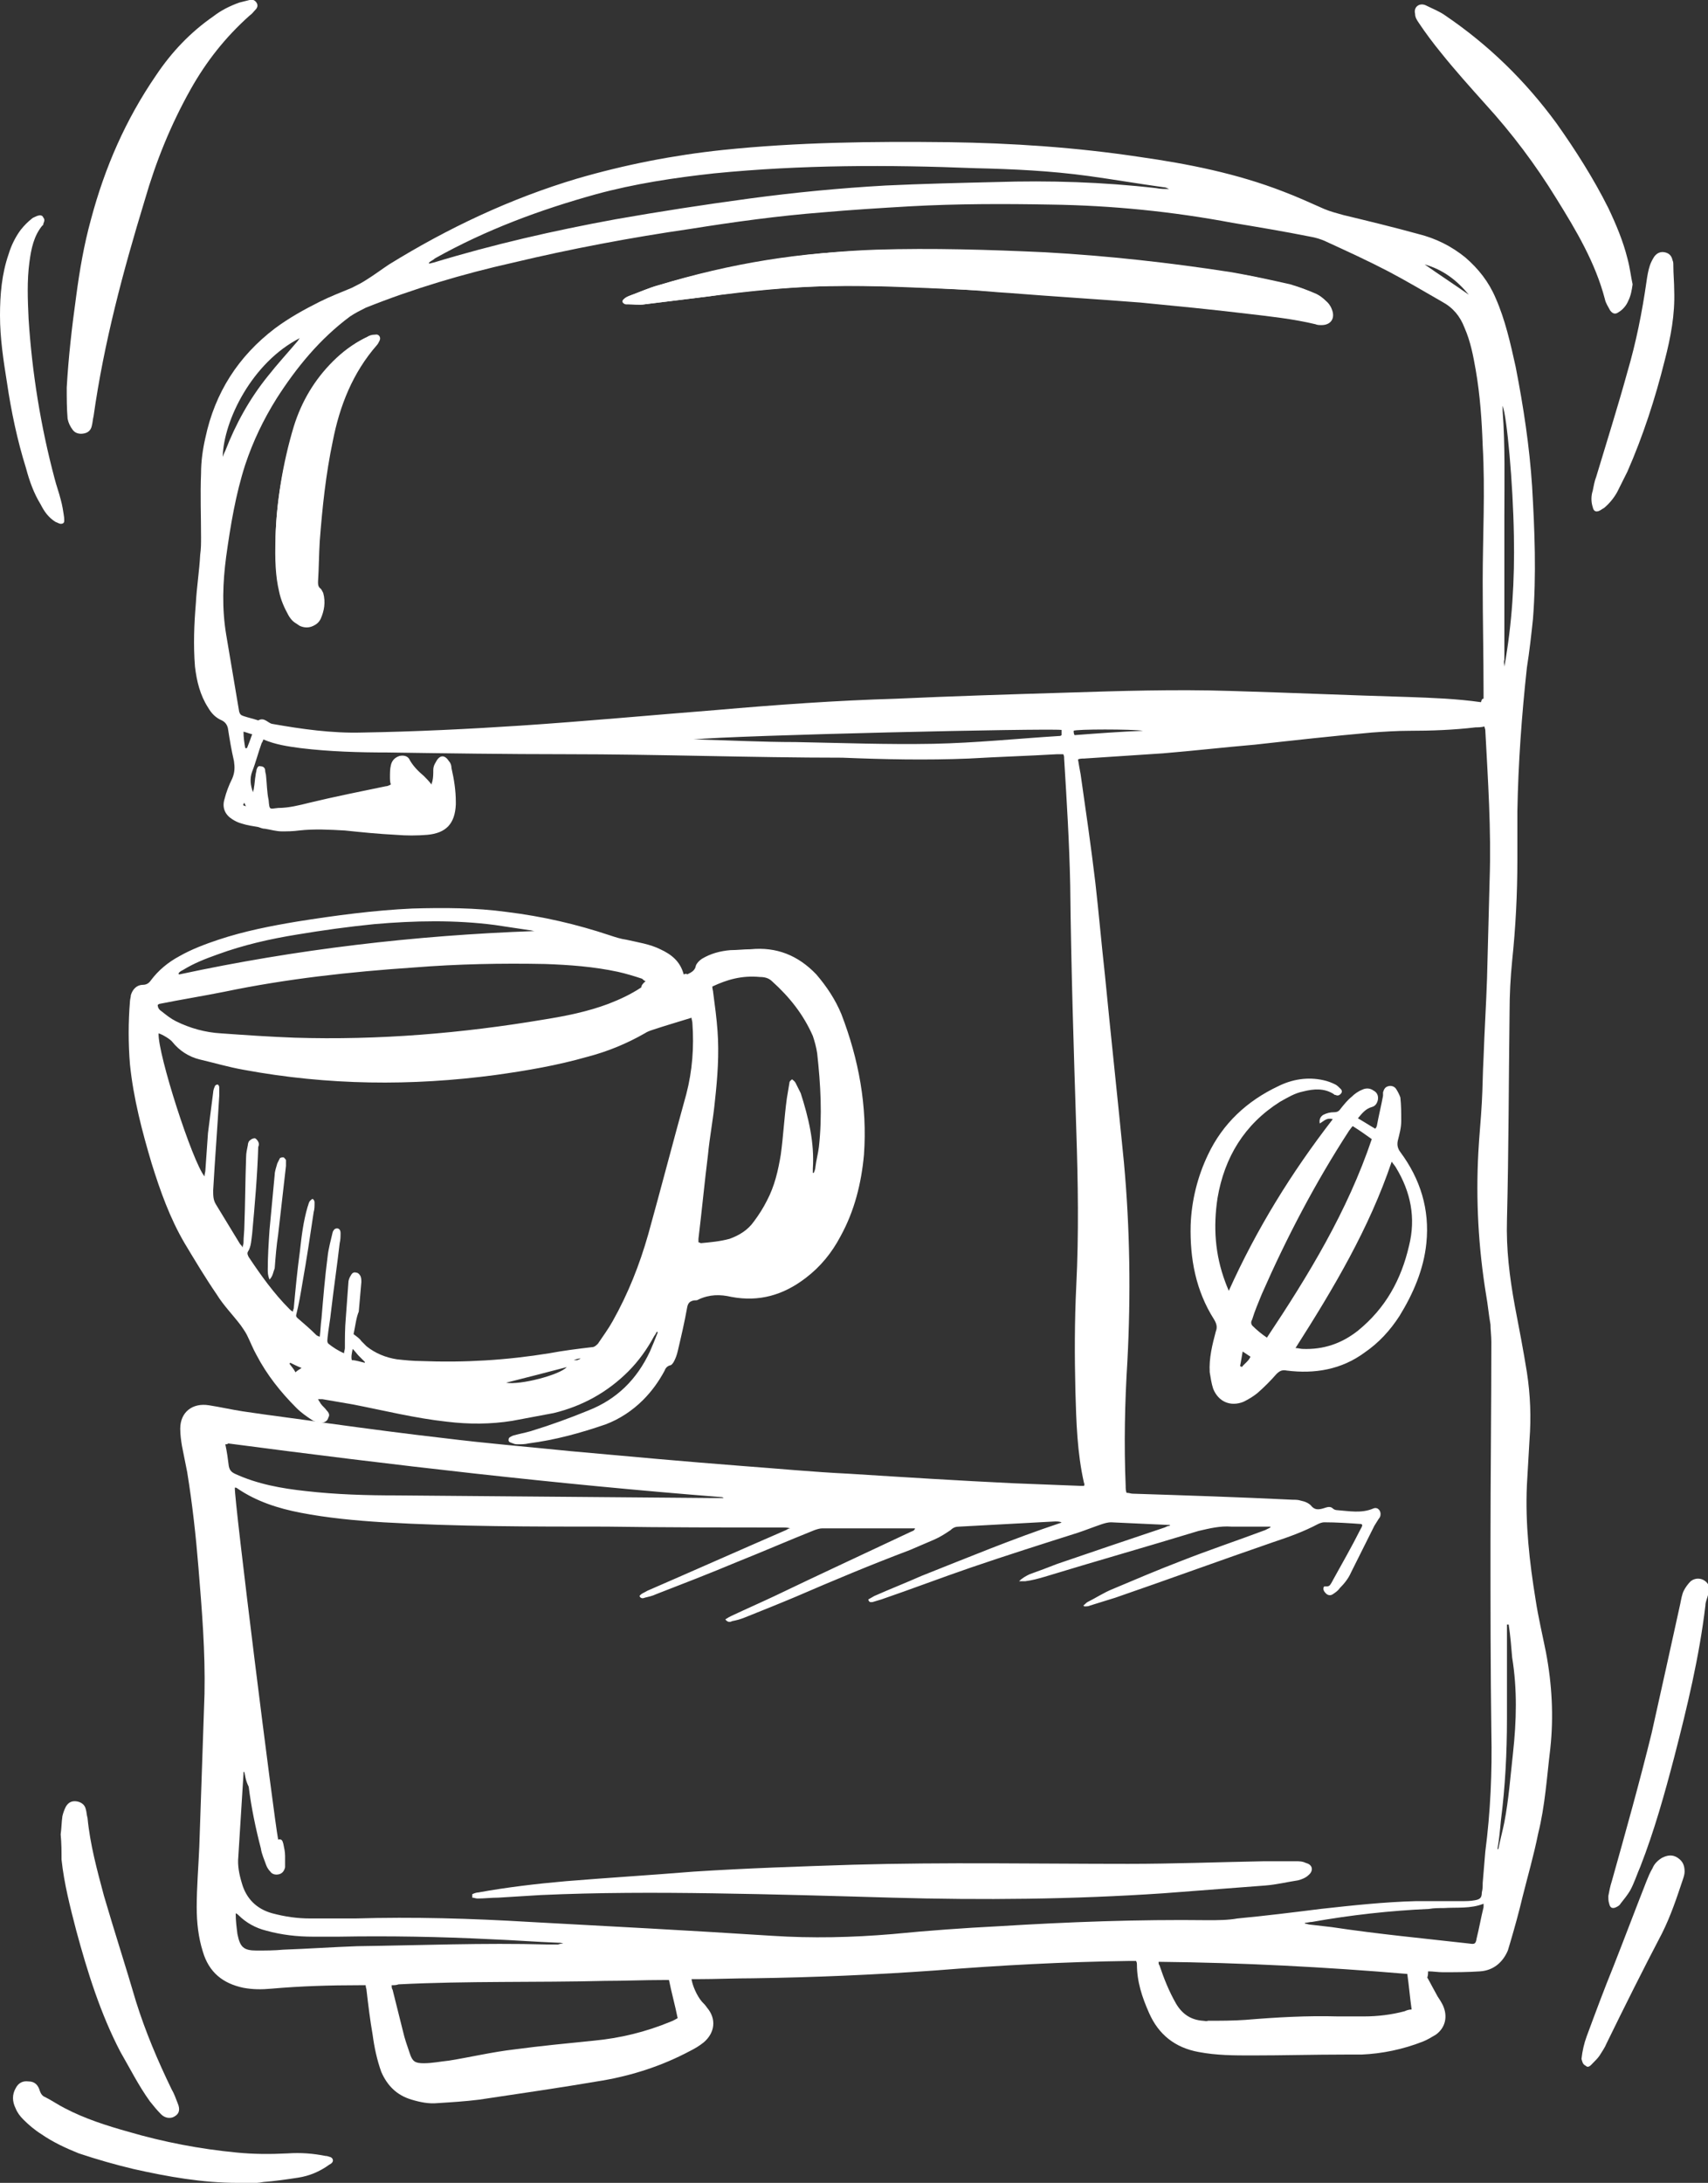 <?xml version="1.0" encoding="utf-8"?>
<!-- Generator: Adobe Illustrator 24.1.2, SVG Export Plug-In . SVG Version: 6.00 Build 0)  -->
<svg version="1.1" id="Ebene_1" xmlns="http://www.w3.org/2000/svg" xmlns:xlink="http://www.w3.org/1999/xlink" x="0px" y="0px"
	 viewBox="0 0 197.1 251.8" style="enable-background:new 0 0 197.1 251.8;" xml:space="preserve">
<rect x="0" y="0" width="197.1" height="251.8" fill="#333333" stroke="none"/>
<style type="text/css">
	.st0{fill:#FFFFFF;}
</style>
<g>
	<path class="st0" d="M164.7,228.1c0.4,0.7,0.8,1.5,1.2,2.2c0.2,0.3,0.4,0.6,0.6,1c0.6,1.3,0.3,2.6-0.8,3.4c-0.5,0.3-1,0.6-1.5,0.8
		c-2.3,0.9-4.7,1.4-7.1,1.5c-0.6,0-1.3,0-1.9,0c-3.6,0-7.1,0.1-10.7,0.1c-2.1,0-4.1,0-6.2-0.4c-2.7-0.5-4.6-2-5.7-4.5
		c-0.8-1.8-1.4-3.6-1.4-5.6c0-0.1,0-0.2-0.1-0.4c-0.2,0-0.5,0-0.7,0c-7.5,0.1-15,0.5-22.5,1.1c-7,0.5-14,0.8-21,0.9
		c-2.1,0-4.3,0.1-6.4,0.1c-0.2,0-0.5,0-0.7,0c0.1,0.7,0.6,1.9,1.2,2.6c0.2,0.2,0.4,0.4,0.6,0.7c1.1,1.3,0.9,2.9-0.4,4
		c-0.5,0.4-1,0.7-1.6,1c-3.2,1.7-6.6,2.8-10.1,3.4c-4.7,0.8-9.5,1.5-14.2,2.2c-1.6,0.2-3.2,0.3-4.8,0.4c-1,0.1-2-0.1-3-0.4
		c-1.7-0.5-2.8-1.6-3.5-3.2c-0.5-1.4-0.8-2.8-1-4.3c-0.3-1.7-0.5-3.4-0.7-5.1c0-0.2-0.1-0.3-0.1-0.6c-0.2,0-0.5,0-0.7,0
		c-3.4,0-6.8,0.1-10.2,0.4c-1.1,0.1-2.1,0.1-3.2-0.1c-2.4-0.5-4-1.8-4.7-4.2c-0.5-1.6-0.7-3.3-0.7-5.1c0-2.3,0.2-4.6,0.3-7
		c0.2-5.9,0.4-11.8,0.6-17.6c0.1-4.9-0.3-9.7-0.7-14.6c-0.3-3.7-0.7-7.3-1.3-11c-0.2-1-0.4-2-0.6-3c-0.1-0.6-0.2-1.3-0.2-2
		c0-1.9,1.4-3,3.3-2.7c1.3,0.2,2.6,0.5,3.9,0.7c3.3,0.5,6.7,0.9,10,1.4c4.4,0.6,8.9,1.2,13.3,1.7c4.8,0.6,9.7,1,14.6,1.5
		c6.6,0.6,13.2,1.2,19.7,1.7c4.1,0.3,8.2,0.7,12.4,0.9c6.3,0.4,12.7,0.8,19,1.1c2.6,0.1,5.2,0.2,7.7,0.3c0.1,0,0.2,0,0.4,0
		c0-0.1,0.1-0.2,0-0.3c-0.8-3.5-0.9-7.1-1-10.6c-0.1-4.1-0.1-8.1,0.1-12.2c0.3-6,0.2-12,0-18c-0.3-9.4-0.6-18.8-0.7-28.2
		c-0.1-4.9-0.4-9.7-0.7-14.6c0-0.2,0-0.3-0.1-0.5c-0.2,0-0.4,0-0.7,0c-3.4,0.2-6.8,0.3-10.2,0.5c-4.9,0.2-9.7,0.1-14.6-0.1
		C86.6,87.4,76,87,65.3,87c-6.9,0-13.7-0.1-20.6-0.2c-3.3,0-6.7-0.1-10-0.5c-1.5-0.2-2.9-0.4-4.3-1c-0.1,0.2-0.1,0.3-0.2,0.4
		c-0.4,1.1-0.7,2.3-1.1,3.3c-0.3,0.8-0.2,1.6,0.1,2.4c0-0.2,0.1-0.3,0.1-0.5c0.1-0.5,0.1-1,0.2-1.5c0-0.2,0.1-0.4,0.1-0.6
		c0.1-0.3,0.2-0.5,0.5-0.4c0.3,0,0.5,0.2,0.5,0.5c0,0.2,0.1,0.4,0.1,0.6c0.1,0.9,0.1,1.9,0.3,2.8c0.1,1.2,0.1,1,1.1,0.9
		c1.2,0,2.4-0.3,3.6-0.6c2.9-0.7,5.9-1.3,8.8-1.9c0.2,0,0.4-0.1,0.6-0.2c-0.1-0.3-0.1-0.6-0.1-0.9c0-0.4,0-0.9,0.1-1.3
		c0.1-0.5,0.4-0.9,1-1.1c0.5-0.1,1,0,1.2,0.5c0.4,0.7,1,1.3,1.6,1.8c0.3,0.3,0.6,0.6,0.9,1c0-0.2,0.1-0.3,0.1-0.4
		c0.1-0.4,0.1-0.9,0.1-1.3c0-0.3,0.1-0.6,0.3-0.9c0.4-0.8,1-0.9,1.5-0.1c0.2,0.2,0.3,0.5,0.3,0.8c0.3,1.3,0.5,2.6,0.5,3.9
		c0,0.1,0,0.2,0,0.3c-0.1,2.2-1.1,3.3-3.3,3.5c-1.2,0.1-2.4,0.1-3.6,0c-2-0.1-4-0.3-5.9-0.5c-1.8-0.1-3.5-0.2-5.3,0
		c-0.7,0.1-1.4,0.1-2,0.1c-0.6,0-1.3-0.2-1.9-0.3c-0.3,0-0.5-0.1-0.8-0.2c-0.6-0.1-1.3-0.2-1.9-0.4c-0.4-0.1-0.8-0.3-1.1-0.5
		c-0.8-0.5-1.2-1.3-0.9-2.3c0.2-0.8,0.5-1.6,0.9-2.4c0.3-0.7,0.3-1.3,0.2-2c-0.3-1.3-0.5-2.5-0.7-3.8c-0.1-0.4-0.3-0.7-0.7-0.9
		c-0.7-0.3-1.2-0.8-1.6-1.5c-0.9-1.4-1.3-3-1.5-4.7c-0.2-2.5-0.1-4.9,0.1-7.3c0.1-1.9,0.4-3.7,0.5-5.6c0.1-0.7,0.1-1.3,0.1-2
		c0-2.5-0.1-4.9,0-7.4c0-1.4,0.2-2.8,0.5-4.1c1.1-5.2,3.8-9.4,8-12.6c1.6-1.2,3.4-2.2,5.2-3.1c1.2-0.6,2.5-1.1,3.7-1.6
		c0.6-0.3,1.2-0.6,1.8-1c0.8-0.5,1.6-1.1,2.5-1.7c6.8-4.2,14-7.6,21.7-9.9c5.5-1.6,11.1-2.7,16.8-3.3c8.6-0.9,17.3-1,26-0.9
		c7.4,0.1,14.8,0.6,22.1,1.7c5.6,0.8,11.2,1.9,16.6,4c1.6,0.6,3.1,1.3,4.7,2c0.7,0.3,1.5,0.5,2.2,0.7c2.9,0.7,5.8,1.4,8.7,2.2
		c2,0.5,3.8,1.4,5.4,2.7c1.5,1.3,2.7,2.8,3.5,4.7c1.1,2.5,1.7,5.2,2.3,7.9c0.9,4.6,1.6,9.2,1.9,13.8c0.3,5.1,0.5,10.2,0.1,15.3
		c-0.2,1.9-0.4,3.7-0.7,5.6c-0.6,5.5-1,11-1.1,16.6c0,1.9,0,3.8,0,5.6c0,3.9-0.2,7.8-0.6,11.6c-0.2,2-0.3,4-0.3,5.9
		c-0.1,8-0.1,16-0.3,24c-0.1,3.4,0.3,6.6,0.9,9.9c0.5,2.6,1,5.2,1.4,7.7c0.4,2.6,0.5,5.2,0.3,7.8c-0.1,1.7-0.2,3.4-0.3,5.2
		c-0.2,4.5,0.3,8.9,1,13.2c0.3,2,0.8,4.1,1.2,6.1c0.7,3.7,0.9,7.4,0.5,11.1c-0.4,3.3-0.6,6.6-1.4,9.8c-0.5,2.5-1.2,4.9-1.8,7.3
		c-0.4,1.7-0.9,3.5-1.4,5.2c-0.1,0.3-0.2,0.7-0.3,1c-0.6,1.4-1.7,2.3-3.2,2.4c-1.4,0.1-2.9,0.1-4.3,0.1c-0.6,0-1.1-0.1-1.7-0.1
		C164.8,228,164.7,228.1,164.7,228.1z M28.2,204.4c0,0-0.1,0-0.1,0c0,0.1,0,0.1,0,0.2c-0.2,3.2-0.4,6.4-0.6,9.6c-0.1,1,0.1,2,0.4,3
		c0.5,1.8,1.7,3,3.5,3.5c1.5,0.4,2.9,0.6,4.4,0.6c1.7,0,3.5,0,5.2,0c6.7-0.2,13.4,0,20.1,0.4c9.3,0.5,18.7,1,28,1.6
		c4.6,0.3,9.2,0.2,13.9-0.2c4.1-0.4,8.2-0.7,12.2-0.9c8.1-0.5,16.1-0.8,24.2-0.7c1.1,0,2.3,0,3.4-0.2c3.2-0.3,6.4-0.7,9.6-1.1
		c3.6-0.4,7.3-0.8,11-0.9c1.8,0,3.5,0,5.3,0c0.5,0,1,0,1.5-0.1c0.6-0.1,0.8-0.3,0.8-0.9c0.1-0.4,0.1-0.7,0.1-1.1
		c0.1-1.2,0.2-2.4,0.3-3.6c0.6-4.6,0.8-9.2,0.7-13.8c-0.1-7.3-0.1-14.5-0.1-21.8c0-7.7,0.1-15.5,0.1-23.2c0-0.7-0.1-1.4-0.1-2
		c-0.2-1.1-0.3-2.3-0.5-3.4c-0.9-5.5-1.2-11-0.9-16.5c0.1-1.9,0.3-3.8,0.4-5.7c0.1-1.7,0.1-3.5,0.2-5.2c0.1-3,0.3-6.1,0.4-9.1
		c0.1-3.8,0.2-7.6,0.3-11.4c0.2-5.8-0.2-11.6-0.5-17.3c0-0.1-0.1-0.3-0.1-0.4c-0.4,0.1-0.7,0.1-1,0.1c-2.5,0.3-5.1,0.4-7.7,0.4
		c-1.4,0-2.9,0.1-4.3,0.2c-4.5,0.4-9,0.9-13.5,1.4c-3.5,0.3-7,0.7-10.6,1c-3,0.2-6.1,0.4-9.1,0.6c-0.2,0-0.5,0-0.7,0.1
		c0.1,0.6,0.2,1.2,0.3,1.7c0.6,4.2,1.2,8.3,1.7,12.5c0.4,3.5,0.7,7,1.1,10.6c0.7,7.2,1.5,14.5,2.2,21.7c0.7,7.6,0.8,15.3,0.4,22.9
		c-0.3,4.8-0.4,9.6-0.2,14.4c0,0.3,0,0.5,0.1,0.8c0.3,0,0.5,0.1,0.7,0.1c6.2,0.2,12.4,0.4,18.5,0.7c0.3,0,0.6,0,0.9,0.1
		c0.5,0.1,1,0.3,1.3,0.7c0.2,0.2,0.4,0.3,0.7,0.3c0.3,0,0.6-0.1,0.9-0.2c0.3-0.1,0.6-0.1,0.8,0.1c0.1,0.1,0.3,0.2,0.5,0.2
		c1.4,0.1,2.8,0.4,4.2-0.2c0.5-0.2,0.9,0.3,0.8,0.8c0,0.1-0.1,0.3-0.2,0.4c-0.2,0.3-0.3,0.5-0.5,0.8c-0.9,1.8-1.8,3.6-2.7,5.4
		c-0.3,0.7-0.8,1.3-1.3,1.8c-0.2,0.3-0.5,0.5-0.8,0.7c-0.3,0.2-0.6,0.1-0.8-0.1c-0.2-0.2-0.4-0.5-0.2-0.8c0.6,0,0.6,0,0.9-0.5
		c0-0.1,0.1-0.1,0.1-0.2c1.1-2,2.2-3.9,3.2-5.9c0.1-0.2,0.2-0.3,0.2-0.5c-0.1-0.1-0.1-0.1-0.1-0.1c-1.4-0.1-2.9-0.2-4.3-0.2
		c-0.2,0-0.5,0.1-0.7,0.2c-1.7,0.9-3.4,1.5-5.2,2.1c-6.1,2.1-12.1,4.3-18.2,6.4c-1,0.3-1.9,0.6-2.9,0.9c-0.2,0.1-0.4,0.1-0.7,0.1
		c0,0,0-0.1-0.1-0.1c0.2-0.1,0.3-0.3,0.5-0.4c1-0.5,1.9-1.1,2.9-1.5c2.6-1.1,5.2-2.2,7.8-3.2c3.3-1.3,6.6-2.4,9.8-3.6
		c0.2-0.1,0.4-0.2,0.6-0.3c0,0,0-0.1,0-0.1c-0.2,0-0.4,0-0.6,0c-1.3,0-2.6,0-3.9,0c-1.3-0.1-2.5,0.2-3.8,0.5
		c-5.9,1.8-11.9,3.5-17.8,5.3c-0.7,0.2-1.4,0.4-2.2,0.5c-0.2,0-0.4,0-0.7,0c0.4-0.4,0.8-0.6,1.2-0.8c1.1-0.4,2.2-0.8,3.2-1.2
		c4.1-1.4,8.2-2.8,12.4-4.2c0.2-0.1,0.4-0.2,0.6-0.2c0,0,0-0.1,0-0.1c-0.1,0-0.2,0-0.3,0c-2.2-0.1-4.3-0.2-6.5-0.3
		c-0.3,0-0.7,0.1-1,0.2c-0.9,0.3-1.9,0.7-2.8,1c-4.1,1.3-8.2,2.6-12.3,4c-3.5,1.2-6.9,2.5-10.4,3.7c-0.3,0.1-0.7,0.2-1,0.3
		c-0.2,0-0.4,0.1-0.5-0.3c0.2-0.1,0.5-0.3,0.7-0.4c1.8-0.8,3.6-1.5,5.4-2.3c5.3-2.1,10.6-4.3,16-6.1c0.1,0,0.2-0.1,0.2-0.1
		c-0.3-0.1-0.5-0.1-0.7-0.1c-3.7,0.2-7.4,0.4-11.1,0.6c-0.4,0-0.7,0.1-1,0.4c-0.6,0.4-1.2,0.8-1.9,1.1c-0.9,0.4-1.9,0.8-2.8,1.2
		c-4.5,1.7-8.8,3.5-13.2,5.4c-1.9,0.8-3.9,1.6-5.9,2.4c-0.5,0.2-0.9,0.3-1.4,0.4c-0.2,0.1-0.5,0.2-0.8-0.2c0.3-0.2,0.5-0.3,0.7-0.4
		c1.7-0.8,3.3-1.5,5-2.3c5.2-2.5,10.4-4.9,15.7-7.4c0.2-0.1,0.4-0.1,0.5-0.4c-0.1,0-0.2,0-0.3,0c-3.5,0-6.9,0-10.4,0
		c-0.3,0-0.6,0.1-0.9,0.2c-3,1.2-6,2.5-9,3.7c-3.1,1.3-6.2,2.5-9.3,3.7c-0.4,0.2-0.9,0.3-1.3,0.4c-0.2,0.1-0.5,0.1-0.6-0.2
		c0.2-0.3,0.6-0.4,0.9-0.6c5.3-2.3,10.7-4.7,16-7c0.2-0.1,0.3-0.2,0.5-0.2c-0.3-0.1-0.6-0.1-0.8-0.1c-6.8,0-13.6,0-20.4-0.1
		c-8.6,0-17.2,0-25.8-0.5c-3.2-0.2-6.4-0.5-9.5-1.1c-2.6-0.5-5.1-1.3-7.3-2.8c-0.1-0.1-0.2-0.1-0.3-0.1c-0.1,1.3,4.5,38,5,40.6
		c0.4-0.1,0.5,0.1,0.6,0.5c0.1,0.5,0.2,0.9,0.2,1.4c0,0.4,0,0.9,0,1.3c-0.1,0.4-0.3,0.7-0.7,0.8c-0.4,0.1-0.8,0-1-0.3
		c-0.2-0.2-0.4-0.5-0.5-0.8c-0.2-0.6-0.5-1.2-0.6-1.9c-0.6-2.3-1.1-4.7-1.4-7.1C28.3,205.3,28.3,204.8,28.2,204.4z M171.2,80.6
		c0-0.3,0-0.5,0-0.7c0-4.3-0.1-8.5-0.1-12.8c0-5.2,0.3-10.5,0-15.7c-0.1-2.9-0.3-5.8-0.8-8.7c-0.3-1.7-0.6-3.3-1.3-4.9
		c-0.5-1.3-1.3-2.3-2.6-3c-2.1-1.2-4.1-2.4-6.2-3.5c-2.3-1.2-4.7-2.3-7.1-3.4c-0.6-0.3-1.3-0.5-1.9-0.6c-3-0.6-6-1.1-9-1.6
		c-6.9-1.3-13.9-2-20.9-2.1c-5.4-0.1-10.9-0.1-16.3,0.2c-3.4,0.2-6.7,0.4-10.1,0.7c-5.1,0.4-10.2,1.1-15.2,1.9
		c-6.9,1-13.8,2.3-20.5,3.9c-5.8,1.3-11.5,3-17,5.2c-0.6,0.3-1.2,0.6-1.8,1c-3.5,2.6-6.2,5.9-8.5,9.5c-1.5,2.4-2.7,4.9-3.6,7.6
		c-1.1,3.4-1.7,7-2.2,10.6c-0.4,3-0.5,6,0,9c0.5,3,1,5.9,1.5,8.9c0.1,0.3,0.2,0.4,0.5,0.5c0.6,0.2,1.1,0.3,1.7,0.5
		c0.7-0.4,1.1,0.3,1.6,0.4c3.4,0.6,6.9,1.1,10.4,1c6.1-0.1,12.2-0.4,18.3-0.8c7.5-0.5,15-1.2,22.6-1.8c6.9-0.6,13.8-1.1,20.7-1.3
		c6.5-0.3,13.1-0.5,19.6-0.7c6.3-0.2,12.6-0.4,18.9-0.2c6.9,0.2,13.7,0.5,20.6,0.7c2.8,0.1,5.6,0.2,8.4,0.6
		C171,80.6,171.1,80.6,171.2,80.6z M45.2,229c0,0.2,0,0.4,0.1,0.5c0.4,1.6,0.8,3.2,1.2,4.8c0.2,0.9,0.5,1.7,0.8,2.6
		c0.3,0.9,0.6,1.1,1.6,1.1c1,0,1.9-0.2,2.9-0.3c2.5-0.4,5-1,7.6-1.3c3-0.4,6.1-0.7,9.1-1c3.1-0.3,6-1,8.9-2.2
		c0.3-0.1,0.6-0.3,0.8-0.4c-0.3-1.5-0.7-2.9-1-4.4c-0.2,0-0.4,0-0.6,0c-2.3,0-4.5,0.1-6.8,0.1c-7.9,0.2-15.9,0-23.8,0.4
		C45.7,229,45.5,229,45.2,229z M49.5,30.3c0,0,0,0.1,0,0.1c0.2,0,0.4-0.1,0.5-0.1c6.9-2.1,13.9-3.7,21-5c5.1-0.9,10.3-1.7,15.5-2.4
		c5.2-0.7,10.4-1.2,15.7-1.5c4.2-0.2,8.5-0.3,12.7-0.4c6.2-0.2,12.4,0,18.5,0.7c0.5,0.1,1,0.1,1.5,0.1c-0.2-0.1-0.4-0.2-0.6-0.2
		c-2.9-0.4-5.8-0.9-8.7-1.3c-4.4-0.6-8.7-0.8-13.1-0.9C102.5,19,92.5,19,82.4,20c-4.6,0.5-9.2,1.2-13.6,2.4
		c-6.5,1.8-12.7,4.1-18.6,7.4C50,30,49.7,30.1,49.5,30.3z M133.7,226.3c0,0.2,0,0.3,0.1,0.4c0.5,1.5,1.1,3,1.9,4.4
		c0.7,1.2,1.7,1.9,3.1,2c0.2,0,0.4,0.1,0.6,0c1.4,0,2.9,0,4.3-0.1c3.6-0.3,7.1-0.5,10.7-0.4c1,0,2,0,3,0c1.6,0,3.2-0.2,4.7-0.6
		c0.2-0.1,0.5-0.2,0.8-0.2c-0.2-1.4-0.3-2.7-0.5-4.1C152.9,226.9,143.4,226.4,133.7,226.3z M26,166.6c0.2,0.9,0.3,1.7,0.4,2.5
		c0.1,0.5,0.3,0.7,0.7,0.9c2.6,1.2,5.4,1.7,8.2,2c3.5,0.4,7,0.5,10.5,0.5c12,0.1,24,0.2,36.1,0.3c0.5,0,1.1,0,1.6,0
		c-0.1-0.1-0.2-0.1-0.2-0.1c-19.1-1.5-38-3.7-57-6.2C26.3,166.6,26.2,166.6,26,166.6z M171.2,219.6c-1.5,0.6-3.1,0.4-4.6,0.5
		c-0.6,0-1.1,0-1.7,0.1c-4.5,0.2-9,0.7-13.5,1.5c-0.3,0-0.5,0.1-0.8,0.1c0,0,0,0.1,0,0.1c0.2,0,0.4,0.1,0.5,0.1
		c0.9,0.1,1.7,0.2,2.6,0.3c5.3,0.8,10.6,1.3,15.9,1.9c0.6,0.1,0.7,0,0.8-0.6c0.3-1.2,0.5-2.4,0.8-3.6
		C171.2,219.9,171.2,219.8,171.2,219.6z M80,85.3c0.1,0,0.3,0,0.4,0c3.8,0.1,7.6,0.3,11.4,0.3c5.3,0.1,10.6,0.3,15.9,0.2
		c4.9-0.1,9.7-0.6,14.5-0.9c0.1,0,0.2,0,0.3-0.1c0-0.2,0-0.4,0-0.6C120.7,84,85,84.8,80,85.3z M65,224.2C65,224.1,65,224.1,65,224.2
		c-0.2-0.1-0.4-0.1-0.6-0.1c-2.6-0.1-5.1-0.3-7.7-0.4c-5.9-0.3-11.8-0.4-17.6-0.3c-1,0-2,0-3,0c-1.8,0-3.6-0.2-5.4-0.7
		c-1.2-0.3-2.3-0.9-3.2-1.8c-0.1-0.1-0.1-0.1-0.3-0.2c0,0.9,0.1,1.6,0.2,2.4c0.3,1.5,0.7,1.9,2.2,1.9c1,0,2.1,0,3.1-0.1
		c2.8-0.1,5.7-0.3,8.5-0.4c7.3-0.1,14.6-0.4,21.9-0.2c0.4,0,0.9,0,1.3,0C64.7,224.2,64.8,224.2,65,224.2z M173.6,76.9
		c0.9-5,1.2-10,1.1-15.1c-0.1-6.1-0.8-13.7-1.3-15c0,0.2,0,0.4,0,0.6c0.3,4,0.2,8.1,0.2,12.1c0,5.5,0,11,0,16.6
		C173.5,76.4,173.6,76.6,173.6,76.9z M174.1,187.4c-0.1,0-0.1,0-0.2,0c0,0.2,0,0.5,0,0.7c0,3.4,0,6.8,0,10.2c0,3.9-0.2,7.8-0.7,11.7
		c-0.1,1.1-0.2,2.2-0.4,3.3c0,0,0.1,0,0.1,0c0.2-1,0.5-2.1,0.7-3.1c0.5-2.6,0.7-5.3,1-8c0.4-3.7,0.5-7.3-0.1-11
		C174.4,190,174.3,188.7,174.1,187.4z M25.7,52.7c0.1-0.3,0.2-0.5,0.3-0.7c1.2-3.1,2.8-6,4.9-8.6c1.1-1.4,2.3-2.7,3.4-4
		c0.1-0.1,0.2-0.3,0.3-0.4C29.1,41.8,25.8,48.5,25.7,52.7z M124,84.8c2.6-0.2,5.3-0.4,7.9-0.5c-1.2-0.2-7.8-0.2-8,0
		C123.9,84.5,123.9,84.6,124,84.8z M164.4,30.5c1.7,1.2,3.4,2.3,5.1,3.5C168.1,32.3,166.5,31.1,164.4,30.5z M28.3,86.3
		c0.1,0,0.1,0,0.2,0c0.2-0.5,0.4-1,0.6-1.6c-0.4-0.1-0.6-0.2-1-0.3C28.1,85.1,28.2,85.7,28.3,86.3z M28.2,92.6
		C28,92.9,28,92.9,28.4,93C28.3,92.9,28.3,92.8,28.2,92.6z"/>
	<path class="st0" d="M79.3,112.4c0.4-0.2,0.9-0.4,1-1c0.1-0.3,0.4-0.6,0.7-0.8c1-0.6,2.1-0.9,3.3-1c0.8,0,1.5-0.1,2.3-0.1
		c3-0.3,5.5,0.7,7.6,2.9c1.2,1.4,2.2,2.9,2.9,4.6c2,5.2,3,10.6,2.6,16.2c-0.3,3.3-1.1,6.5-2.7,9.4c-1,1.9-2.3,3.5-4,4.8
		c-2.6,2-5.4,2.8-8.6,2.2c-1.3-0.3-2.5-0.3-3.8,0.3c-0.1,0.1-0.3,0.1-0.5,0.1c-0.5,0.1-0.7,0.3-0.8,0.8c-0.3,1.7-0.7,3.4-1.1,5.1
		c-0.1,0.4-0.2,0.7-0.4,1.1c-0.1,0.2-0.3,0.5-0.5,0.5c-0.3,0.1-0.5,0.3-0.6,0.6c-0.7,1.3-1.5,2.4-2.5,3.4c-1.2,1.2-2.7,2.2-4.3,2.8
		c-2.9,1-5.8,1.8-8.9,2.2c-0.4,0.1-0.8,0.1-1.2,0.1c-0.2,0-0.4,0-0.6-0.1c-0.2-0.1-0.6-0.1-0.5-0.5c0-0.2,0.3-0.3,0.5-0.4
		c0.7-0.2,1.3-0.3,2-0.5c2.3-0.7,4.5-1.5,6.7-2.4c3.3-1.3,5.6-3.6,7.1-6.8c0.3-0.7,0.6-1.4,0.9-2.2c0,0-0.1-0.1-0.1-0.1
		c-0.1,0.2-0.2,0.4-0.3,0.5c-0.8,1.5-1.8,2.9-3,4.1c-2.4,2.4-5.3,4-8.6,4.8c-1.6,0.3-3.2,0.6-4.8,0.9c-2.5,0.4-5,0.4-7.5,0.1
		c-3.7-0.4-7.3-1.3-10.9-2c-1.2-0.2-2.3-0.4-3.5-0.6c-0.1,0-0.3,0-0.5,0c0.1,0.2,0.2,0.3,0.3,0.5c0.2,0.3,0.5,0.5,0.7,0.8
		c0.2,0.2,0.4,0.5,0.2,0.8c-0.1,0.4-0.4,0.6-0.8,0.6c-0.4,0-0.8-0.1-1.1-0.3c-0.6-0.4-1.2-0.8-1.8-1.4c-1.8-1.8-3.4-3.8-4.6-6.1
		c-0.4-0.7-0.7-1.5-1.1-2.3c-0.2-0.4-0.5-0.8-0.7-1.1c-0.9-1.2-2-2.3-2.8-3.6c-1.3-1.9-2.5-3.9-3.7-5.9c-1.7-2.9-2.8-6-3.8-9.2
		c-1.1-3.7-2.1-7.5-2.5-11.4c-0.2-2.4-0.2-4.9,0-7.3c0-0.2,0.1-0.5,0.1-0.7c0.2-0.7,0.7-1.2,1.4-1.2c0.4,0,0.7-0.2,0.9-0.5
		c0.9-1.2,2-2.1,3.3-2.8c1.4-0.8,3-1.4,4.5-1.9c3-1,6.1-1.6,9.1-2.1c4.4-0.7,8.9-1.3,13.3-1.5c3.6-0.1,7.3-0.1,10.9,0.4
		c4.1,0.5,8,1.4,11.9,2.7c0.6,0.2,1.2,0.4,1.9,0.5c1.3,0.3,2.7,0.5,3.9,1.1c1.3,0.6,2.3,1.4,2.7,2.9
		C79.2,112.3,79.2,112.3,79.3,112.4z M40.8,153.9c0.4,0.3,0.7,0.5,0.9,0.8c0.2,0.2,0.4,0.4,0.6,0.6c1,0.8,2.2,1.3,3.5,1.5
		c0.9,0.1,1.9,0.2,2.8,0.2c5,0.2,9.9-0.1,14.8-0.9c1.6-0.3,3.2-0.5,4.9-0.7c0.3,0,0.5-0.2,0.7-0.4c0.6-0.9,1.2-1.7,1.7-2.6
		c1.8-3.2,3.1-6.5,4.1-10c1.5-5.4,2.9-10.8,4.4-16.2c0.7-2.7,0.9-5.4,0.7-8.2c0-0.2-0.1-0.4-0.1-0.6c-1.6,0.5-3,0.9-4.5,1.4
		c-0.3,0.1-0.6,0.2-0.9,0.4c-2.1,1.2-4.3,2.1-6.6,2.7c-3.5,1-7,1.6-10.6,2.1c-9.7,1.3-19.4,1.2-29.1-0.6c-1.7-0.3-3.4-0.8-5.1-1.2
		c-1.2-0.3-2.3-1-3.1-2c-0.2-0.3-1.2-0.9-1.6-1c-0.1,2.4,3.9,14.8,5.3,16.5c0-0.3,0.1-0.5,0.1-0.7c0.1-1.4,0.2-2.9,0.3-4.3
		c0.2-1.6,0.4-3.1,0.6-4.7c0-0.2,0.1-0.5,0.2-0.7c0-0.1,0.2-0.2,0.3-0.2c0.1,0,0.2,0.2,0.2,0.3c0,0.3,0,0.7,0,1
		c-0.2,3.6-0.5,7.3-0.7,10.9c0,0.6,0,1.1,0.3,1.6c0.9,1.5,1.9,3.1,2.8,4.6c0.1,0.1,0.2,0.2,0.3,0.4c0-0.2,0.1-0.4,0.1-0.5
		c0-0.7,0.1-1.4,0.1-2c0.1-2.6,0.1-5.2,0.2-7.9c0-0.5,0.1-0.9,0.2-1.4c0-0.2,0.1-0.5,0.3-0.6c0.1-0.1,0.3-0.2,0.5-0.2
		c0.1,0,0.3,0.2,0.4,0.4c0.1,0.2,0.1,0.4,0,0.6c-0.1,3.3-0.4,6.7-0.7,10c-0.1,0.7-0.1,1.5-0.5,2.1c-0.1,0.2,0,0.4,0.1,0.6
		c1.4,2.1,2.9,4.2,4.7,6c0.1,0.1,0.2,0.2,0.4,0.3c0-0.2,0.1-0.3,0.1-0.4c0.2-2.2,0.4-4.3,0.7-6.5c0.2-1.8,0.4-3.5,0.9-5.2
		c0.1-0.2,0.1-0.5,0.3-0.7c0.1-0.1,0.2-0.2,0.3-0.2c0.1,0.1,0.2,0.2,0.2,0.4c0,0.4,0,0.8-0.1,1.1c-0.4,2.7-0.8,5.4-1.3,8.2
		c-0.2,1.2-0.4,2.4-0.7,3.6c-0.1,0.3,0.1,0.4,0.2,0.5c0.7,0.6,1.4,1.2,2.1,1.9c0.1,0.1,0.2,0.1,0.4,0.2c0.1-0.8,0.1-1.4,0.2-2.1
		c0.2-2.4,0.4-4.8,0.7-7.1c0.1-1,0.4-2,0.6-2.9c0.1-0.2,0.2-0.4,0.5-0.4c0.3,0,0.4,0.3,0.4,0.5c0,0.4,0,0.8-0.1,1.2
		c-0.3,2.6-0.7,5.3-1,7.9c-0.1,1-0.3,2-0.4,3c0,0.2-0.1,0.5,0.1,0.7c0.5,0.4,1.1,0.8,1.8,1.1c0-0.2,0.1-0.4,0.1-0.6
		c0-1.1,0-2.3,0.1-3.4c0.1-1.4,0.2-2.7,0.3-4.1c0-0.3,0.1-0.6,0.3-0.9c0.1-0.2,0.3-0.4,0.6-0.3c0.2,0,0.4,0.2,0.5,0.4
		c0.1,0.2,0.1,0.5,0.1,0.7c-0.1,1.1-0.2,2.3-0.3,3.4C41.1,152,41,153,40.8,153.9z M74.5,113.2c-0.2-0.1-0.3-0.2-0.4-0.3
		c-0.9-0.3-1.9-0.6-2.8-0.8c-2.8-0.6-5.6-0.8-8.4-0.9c-5-0.1-10.1,0-15.1,0.4c-7.4,0.5-14.7,1.3-21.9,2.8c-2.5,0.5-5,0.9-7.5,1.4
		c-0.1,0-0.1,0.1-0.2,0.1c0,0.4,0.2,0.6,0.5,0.8c0.5,0.4,1,0.8,1.6,1.1c1.6,0.8,3.4,1.3,5.2,1.4c2.8,0.2,5.7,0.4,8.5,0.5
		c9.7,0.3,19.3-0.5,28.8-2.1c2.5-0.4,5-0.9,7.4-1.8c1.3-0.5,2.6-1.1,3.8-1.9C74,113.7,74.2,113.4,74.5,113.2z M82.2,113.8
		c0,0.3,0.1,0.5,0.1,0.7c0.2,1.5,0.4,3,0.5,4.4c0.2,2.7,0,5.4-0.3,8.1c-0.2,2.1-0.6,4.1-0.8,6.2c-0.4,3.2-0.7,6.4-1.1,9.7
		c0,0.1,0,0.2,0,0.4c0.1,0,0.2,0.1,0.3,0.1c1.1-0.1,2.2-0.2,3.3-0.5c1.1-0.4,2.1-1,2.8-2c0.6-0.8,1.1-1.6,1.5-2.4
		c0.9-1.7,1.3-3.5,1.6-5.3c0.3-2.2,0.4-4.3,0.7-6.5c0.1-0.6,0.2-1.2,0.3-1.8c0-0.2,0.2-0.3,0.3-0.4c0.1,0.1,0.3,0.2,0.4,0.4
		c0.2,0.4,0.4,0.8,0.6,1.2c0.9,2.8,1.6,5.7,1.4,8.7c0,0.2,0,0.4,0,0.5c0,0,0.1,0,0.1,0c0.1-0.2,0.2-0.5,0.2-0.7
		c0.1-0.8,0.3-1.5,0.4-2.3c0.4-3.6,0.2-7.2-0.2-10.8c-0.1-0.7-0.3-1.4-0.5-2c-1.1-2.5-2.7-4.5-4.7-6.3c-0.4-0.4-0.9-0.5-1.4-0.5
		C85.6,112.5,83.9,113,82.2,113.8z M61.7,107.4c-0.2,0-0.4-0.1-0.6-0.1c-1.3-0.2-2.7-0.4-4-0.6c-4.6-0.6-9.3-0.5-13.9-0.1
		c-3,0.3-5.9,0.7-8.9,1.2c-3.1,0.5-6.2,1.2-9.2,2.3c-1.4,0.5-2.7,1-4,1.8c-0.2,0.1-0.4,0.2-0.5,0.4c0,0,0,0.1,0.1,0.1
		C34.2,109.5,47.8,107.9,61.7,107.4z M58.4,159.5c1.6,0.3,6.2-0.9,7-1.8C63.1,158.3,60.8,158.9,58.4,159.5z M42.1,157.2
		c0,0,0-0.1,0-0.1c-0.2-0.2-0.5-0.5-0.7-0.7c-0.2-0.2-0.4-0.5-0.7-0.8c-0.1,0.5-0.2,0.9-0.1,1.3C41.1,156.9,41.6,157.1,42.1,157.2z
		 M34.1,158.3c0.2-0.2,0.4-0.3,0.7-0.5c-0.5-0.2-0.9-0.4-1.3-0.6c0,0-0.1,0.1-0.1,0.1C33.6,157.6,33.9,157.9,34.1,158.3z M67,156.7
		C67,156.7,67,156.7,67,156.7c-0.3,0-0.5,0.1-0.8,0.2c0.2,0,0.3,0,0.4,0C66.8,156.8,66.9,156.8,67,156.7z"/>
	<path class="st0" d="M7.7,44.7c0.2-3.5,0.6-7,1.1-10.6c0.4-3,0.9-5.9,1.7-8.8c1.6-6,4-11.5,7.5-16.6C19.8,6,22,3.7,24.6,1.9
		c0.9-0.7,1.9-1.2,3-1.6c0.4-0.1,0.8-0.2,1.2-0.3c0.3-0.1,0.6,0,0.8,0.3c0.2,0.3,0.1,0.6-0.1,0.8c-0.2,0.2-0.4,0.5-0.7,0.7
		C26,4.3,23.8,7.1,22,10.3c-2.3,4.1-4,8.3-5.3,12.8C14.2,31.3,12,39.5,10.8,48c-0.1,0.4-0.1,0.7-0.2,1.1c-0.1,0.5-0.4,0.8-0.9,0.9
		c-0.5,0.1-1,0-1.3-0.4c-0.3-0.4-0.5-0.8-0.6-1.3C7.7,47.1,7.7,45.9,7.7,44.7z"/>
	<path class="st0" d="M188.4,32.8c-0.1,0.7-0.2,1.3-0.5,1.9c-0.2,0.5-0.6,1-1.1,1.3c-0.4,0.3-0.7,0.2-1-0.2
		c-0.2-0.4-0.5-0.8-0.6-1.3c-1.1-4.2-3.3-7.9-5.6-11.6c-2.4-3.9-5.1-7.5-8.2-10.9c-1.7-1.9-3.5-3.9-5.1-5.9
		c-0.9-1.1-1.8-2.3-2.6-3.5c-0.2-0.3-0.4-0.6-0.4-1c-0.2-0.8,0.5-1.3,1.2-1c0.8,0.4,1.6,0.7,2.3,1.2c5,3.4,9.2,7.5,12.8,12.4
		c2.2,3.1,4.3,6.4,6,9.8c0.9,1.9,1.7,3.8,2.2,5.8C188.1,30.9,188.2,31.9,188.4,32.8z"/>
	<path class="st0" d="M27.4,251.8c-4,0-8-0.7-12-1.6c-2.1-0.5-4.2-1.1-6.3-1.8c-1.5-0.6-3-1.3-4.3-2.2c-0.8-0.5-1.5-1.1-2.1-1.7
		c-0.4-0.4-0.7-0.8-0.9-1.3c-0.4-0.8-0.4-1.6,0-2.3c0.3-0.6,0.8-0.9,1.5-0.8c0.7,0,1.1,0.4,1.3,1.1c0.1,0.3,0.3,0.6,0.6,0.7
		c0.8,0.4,1.5,0.9,2.3,1.3c2.3,1.2,4.8,2,7.3,2.7c4.1,1.2,8.3,2,12.5,2.4c2,0.2,3.9,0.2,5.9,0.1c1.5-0.1,2.9,0,4.4,0.3
		c0,0,0.1,0,0.1,0c0.3,0.1,0.6,0.1,0.7,0.4c0.1,0.3-0.2,0.5-0.4,0.6c-1.1,0.8-2.3,1.3-3.6,1.5c-1.3,0.2-2.7,0.4-4,0.5
		C29.4,251.9,28.4,251.8,27.4,251.8z"/>
	<path class="st0" d="M7,211.6c0.1-0.7,0.1-1.4,0.2-2.1c0.1-0.4,0.2-0.7,0.4-1.1c0.3-0.5,0.7-0.7,1.3-0.6c0.5,0.1,0.9,0.4,1,0.9
		c0.1,0.3,0.1,0.7,0.2,1c0.3,3.1,1.1,6,1.9,9c1.2,4.1,2.5,8.1,3.7,12.2c1.1,3.5,2.5,6.8,4.1,10.1c0.3,0.5,0.5,1.1,0.7,1.6
		c0.3,0.7,0.2,1.2-0.3,1.5c-0.4,0.3-1.1,0.3-1.6-0.2c-0.5-0.5-0.9-1-1.3-1.5c-1.3-1.8-2.3-3.8-3.4-5.7c-2.3-4.4-3.8-9.2-5.1-14
		c-0.7-2.7-1.4-5.4-1.7-8.2C7.1,213.6,7.1,212.6,7,211.6z"/>
	<path class="st0" d="M185.6,218.7c0.1-0.5,0.2-1.1,0.4-1.7c1.6-5.7,3.2-11.4,4.6-17.1c1.1-4.9,2.2-9.9,3.3-14.9
		c0.1-0.5,0.2-1.1,0.4-1.5c0.2-0.4,0.5-0.8,0.8-1.1c0.5-0.4,1.2-0.4,1.7,0c0.5,0.4,0.5,0.9,0.3,1.6c-0.1,0.4-0.3,0.8-0.3,1.2
		c-0.7,5.9-2.1,11.7-3.6,17.5c-1.1,4.2-2.3,8.5-3.9,12.6c-0.4,0.9-0.7,1.9-1.2,2.8c-0.3,0.5-0.7,1-1.1,1.5c-0.1,0.2-0.3,0.3-0.5,0.4
		c-0.4,0.2-0.7,0.1-0.8-0.4C185.6,219.3,185.6,219.1,185.6,218.7z"/>
	<path class="st0" d="M0,36.4c0-2.4,0.2-4.8,1-7.1c0.3-1,0.8-2,1.4-2.8c0.4-0.5,0.8-0.9,1.3-1.3c0.1-0.1,0.4-0.2,0.6-0.3
		c0.3-0.1,0.6-0.1,0.7,0.2c0.2,0.2,0.1,0.5,0,0.7C5,25.9,5,26,4.9,26c-1,1.2-1.3,2.7-1.5,4.2c-0.3,2.2-0.2,4.4-0.1,6.6
		C3.7,43,4.7,49.2,6.3,55.2C6.5,56,6.8,56.8,7,57.6c0.2,0.7,0.3,1.4,0.4,2.1c0,0.3,0.1,0.6-0.2,0.7c-0.3,0.1-0.5-0.1-0.8-0.2
		c-0.8-0.5-1.3-1.2-1.7-2C3.9,56.9,3.4,55.5,3,54c-1-3.2-1.7-6.5-2.2-9.9C0.4,41.6,0,39,0,36.4z"/>
	<path class="st0" d="M193.2,33.5c0.1,2.8-0.4,5.4-1.1,8.1c-1.1,4.4-2.5,8.7-4.3,12.8c-0.4,0.8-0.8,1.6-1.2,2.4
		c-0.4,0.7-0.9,1.3-1.5,1.8c-0.2,0.1-0.3,0.2-0.5,0.3c-0.4,0.2-0.7,0.1-0.8-0.4c-0.2-0.6-0.2-1.3,0-1.9c0.1-0.5,0.2-1.1,0.4-1.6
		c1.2-4,2.5-8.1,3.6-12.1c1-3.4,1.7-6.9,2.2-10.4c0.1-0.7,0.2-1.3,0.4-1.9c0.1-0.3,0.3-0.7,0.5-1c0.3-0.4,0.7-0.6,1.2-0.5
		c0.5,0.1,0.8,0.4,0.9,0.9c0.1,0.2,0.1,0.4,0.1,0.6C193.1,31.6,193.2,32.6,193.2,33.5z"/>
	<path class="st0" d="M182.5,237.5c0.1-0.9,0.3-1.8,0.6-2.6c1-2.7,2-5.4,3.1-8.1c1.3-3.3,2.5-6.5,3.8-9.8c0.2-0.5,0.4-1,0.7-1.5
		c0.2-0.5,0.6-0.9,1.1-1.2c0.6-0.3,1.2-0.4,1.8,0c0.6,0.4,0.8,0.9,0.8,1.6c0,0.3-0.1,0.6-0.2,0.9c-0.7,2.1-1.4,4.2-2.4,6.2
		c-2.2,4.2-4.3,8.4-6.4,12.7c-0.2,0.5-0.5,0.9-0.8,1.4c-0.2,0.3-0.5,0.6-0.8,0.9c-0.2,0.2-0.5,0.6-0.8,0.3
		C182.6,238.1,182.6,237.8,182.5,237.5z"/>
	<path class="st0" d="M111,33.4c2,0.1,3.7,0.3,5.5,0.4c5,0.4,10,0.7,15.1,1.1c4.1,0.4,8.3,0.8,12.4,1.3c2.6,0.3,5.3,0.6,7.8,1.2
		c0.2,0.1,0.5,0.1,0.7,0.1c1.1,0,1.6-0.8,1.2-1.8c-0.1-0.3-0.3-0.6-0.5-0.8c-0.4-0.3-0.7-0.7-1.2-0.9c-1-0.4-2-0.9-3-1.1
		c-2.3-0.5-4.5-1.1-6.8-1.4c-7.1-1.1-14.3-1.9-21.5-2.3c-6.5-0.3-13-0.5-19.5-0.3C92.6,29,84.2,30.4,76,32.9
		c-1.1,0.3-2.2,0.8-3.3,1.2c-0.2,0.1-0.5,0.2-0.7,0.4c-0.3,0.2-0.2,0.5,0.2,0.6c0.1,0,0.2,0,0.3,0c0.6,0,1.3,0.1,1.9,0
		c2.4-0.3,4.9-0.6,7.3-0.9c4.6-0.7,9.3-1.1,14-1.2C100.9,32.9,106.1,33.1,111,33.4z M31.8,61.9c0,2.7,0.1,4.5,0.5,6.3
		c0.2,1,0.6,1.9,1.1,2.8c0.3,0.5,0.7,0.9,1.2,1.2c0.9,0.4,1.8,0.1,2.2-0.7c0.5-1,0.6-2,0.3-3c0-0.2-0.1-0.4-0.3-0.5
		c-0.4-0.2-0.3-0.5-0.3-0.8c0.1-1.6,0.1-3.2,0.2-4.7c0.3-3.8,0.7-7.7,1.5-11.5c0.9-4.1,2.4-7.9,5.1-11.1c0.1-0.2,0.3-0.3,0.3-0.5
		c0.2-0.4-0.1-0.8-0.5-0.7c-0.3,0-0.7,0.2-1,0.3c-1.4,0.7-2.6,1.6-3.7,2.7c-2.1,2.1-3.6,4.6-4.5,7.5C32.6,53.5,31.9,58.1,31.8,61.9z
		"/>
	<path class="st0" d="M153.8,129.1c-0.7-0.2-1,0.2-1.5,0.5c-0.1-0.5,0.1-0.8,0.4-1c0.4-0.2,0.8-0.3,1.2-0.3c0.4,0,0.6-0.1,0.8-0.4
		c0.4-0.5,0.8-1,1.3-1.4c0.3-0.3,0.7-0.6,1.2-0.8c0.4-0.2,0.9-0.2,1.3,0.1c0.4,0.2,0.6,0.6,0.5,1.1c-0.1,0.4-0.3,0.7-0.7,0.8
		c-0.7,0.2-1.1,0.7-1.6,1.3c0.7,0.4,1.3,0.8,2,1.2c0.1-0.1,0.2-0.3,0.2-0.4c0.2-1.1,0.5-2.3,0.7-3.4c0-0.1,0-0.3,0-0.4
		c0.1-0.3,0.2-0.6,0.6-0.7c0.3-0.1,0.7,0,0.9,0.3c0.2,0.3,0.4,0.7,0.5,1c0.1,0.9,0.1,1.8,0.1,2.7c0,0.8-0.2,1.5-0.4,2.3
		c-0.1,0.5,0,0.9,0.3,1.3c2.3,3.1,3.4,6.6,3,10.5c-0.3,3-1.5,5.8-3.1,8.4c-1.1,1.7-2.4,3.1-4,4.2c-2.7,2-5.8,2.5-9,2.1
		c-0.5-0.1-0.8,0-1.2,0.4c-0.7,0.8-1.4,1.5-2.2,2.2c-0.5,0.4-1,0.7-1.6,1c-1.5,0.6-2.9,0-3.5-1.5c-0.2-0.6-0.3-1.3-0.4-1.9
		c-0.1-1.6,0.3-3.2,0.7-4.7c0.2-0.5,0.1-0.9-0.2-1.4c-2.1-3.3-2.8-7-2.7-10.9c0.1-2.8,0.8-5.6,2-8.1c1.7-3.6,4.5-6.2,8.1-7.9
		c1.6-0.8,3.4-1.1,5.2-0.7c0.5,0.1,1,0.3,1.4,0.5c0.2,0.1,0.4,0.3,0.6,0.5c0.2,0.2,0.2,0.4,0,0.6c-0.2,0.2-0.4,0.2-0.6,0.1
		c-0.1,0-0.1,0-0.2-0.1c-1.1-0.7-2.3-0.6-3.5-0.3c-1,0.2-1.8,0.7-2.7,1.2c-4.1,2.6-6.4,6.4-7.2,11.1c-0.5,3.3-0.3,6.5,0.9,9.7
		c0.1,0.3,0.2,0.5,0.4,1C145,141.8,149,135.3,153.8,129.1z M149.5,155.5c0.3,0,0.6,0.1,0.8,0.1c2.4,0.1,4.5-0.6,6.4-2.1
		c3.2-2.6,5-5.9,5.9-9.8c0.8-3.2,0.2-6.2-1.5-9c-0.1-0.2-0.3-0.4-0.5-0.7C158,141.7,153.9,148.6,149.5,155.5z M156.1,129.9
		c-0.2,0.2-0.3,0.4-0.4,0.5c-3.9,6-7.2,12.3-10.1,18.9c-0.4,1-0.8,1.9-1.1,2.9c-0.1,0.2-0.2,0.4,0,0.7c0.5,0.5,1.1,1,1.7,1.4
		c4.8-7.2,9.3-14.6,12.1-22.9C157.6,130.9,156.9,130.4,156.1,129.9z M143.1,157.6c0.1,0,0.1,0,0.2,0.1c0.3-0.4,0.8-0.7,1-1.2
		c-0.3-0.2-0.6-0.4-0.9-0.6C143.3,156.5,143.2,157.1,143.1,157.6z"/>
	<path class="st0" d="M54.5,218.5c0.2-0.1,0.5-0.2,0.7-0.2c3.3-0.6,6.7-1,10.1-1.3c4.9-0.4,9.8-0.7,14.7-1.1
		c6.2-0.4,12.3-0.6,18.5-0.8c10.6-0.3,21.1-0.1,31.7-0.1c5.2,0,10.4-0.2,15.7-0.3c1.2,0,2.4,0,3.6,0c0.4,0,0.8,0,1.2,0.2
		c0.8,0.2,0.9,0.9,0.3,1.4c-0.3,0.3-0.8,0.5-1.2,0.6c-1.3,0.2-2.5,0.5-3.8,0.6c-3.9,0.3-7.9,0.6-11.8,0.9
		c-10.4,0.7-20.8,0.8-31.3,0.5c-6.9-0.2-13.7-0.4-20.6-0.5c-6.6-0.1-13.3-0.1-19.9,0.2c-1.6,0.1-3.3,0.2-4.9,0.3
		c-0.8,0-1.6,0.1-2.4,0.1c-0.2,0-0.4-0.1-0.6-0.1C54.5,218.7,54.5,218.6,54.5,218.5z"/>
	<path class="st0" d="M111,33.4c-4.9-0.2-10.1-0.5-15.3-0.4c-4.7,0.1-9.4,0.6-14,1.2c-2.4,0.3-4.9,0.6-7.3,0.9c-0.6,0.1-1.3,0-1.9,0
		c-0.1,0-0.2,0-0.3,0c-0.3-0.1-0.4-0.4-0.2-0.6c0.2-0.2,0.4-0.3,0.7-0.4c1.1-0.4,2.2-0.9,3.3-1.2c8.2-2.4,16.6-3.8,25.1-4.1
		c6.5-0.2,13,0,19.5,0.3c7.2,0.4,14.4,1.2,21.5,2.3c2.3,0.4,4.6,0.9,6.8,1.4c1,0.3,2.1,0.7,3,1.1c0.4,0.2,0.8,0.5,1.2,0.9
		c0.2,0.2,0.4,0.5,0.5,0.8c0.4,1-0.1,1.8-1.2,1.8c-0.2,0-0.5,0-0.7-0.1c-2.6-0.6-5.2-0.9-7.8-1.2c-4.1-0.4-8.3-0.9-12.4-1.3
		c-5-0.4-10-0.7-15.1-1.1C114.8,33.6,113.1,33.5,111,33.4z"/>
	<path class="st0" d="M31.8,61.9c0.1-3.8,0.8-8.4,2.3-12.8c0.9-2.8,2.4-5.4,4.5-7.5c1.1-1.1,2.3-2,3.7-2.7c0.3-0.2,0.6-0.3,1-0.3
		c0.4-0.1,0.7,0.3,0.5,0.7c-0.1,0.2-0.2,0.4-0.3,0.5c-2.8,3.2-4.3,7-5.1,11.1c-0.8,3.8-1.2,7.6-1.5,11.5c-0.1,1.6-0.1,3.2-0.2,4.7
		c0,0.3,0,0.6,0.3,0.8c0.1,0.1,0.2,0.3,0.3,0.5c0.3,1.1,0.1,2.1-0.3,3c-0.4,0.8-1.3,1.1-2.2,0.7C34,72,33.6,71.5,33.3,71
		c-0.5-0.9-0.9-1.8-1.1-2.8C31.8,66.5,31.7,64.6,31.8,61.9z"/>
	<path class="st0" d="M31.1,147.6c-0.2-0.5-0.2-0.8-0.2-1.2c0-1.5,0.1-3,0.2-4.5c0.2-2.1,0.4-4.3,0.6-6.4c0-0.4,0.2-0.9,0.3-1.3
		c0.1-0.2,0.2-0.4,0.3-0.6c0.1-0.1,0.3-0.1,0.4-0.1c0.1,0,0.2,0.2,0.3,0.3c0,0.2,0,0.5,0,0.7c-0.3,2.6-0.6,5.3-0.9,7.9
		c-0.2,1.3-0.3,2.6-0.4,3.9C31.5,146.8,31.5,147.2,31.1,147.6z"/>
</g>
</svg>
